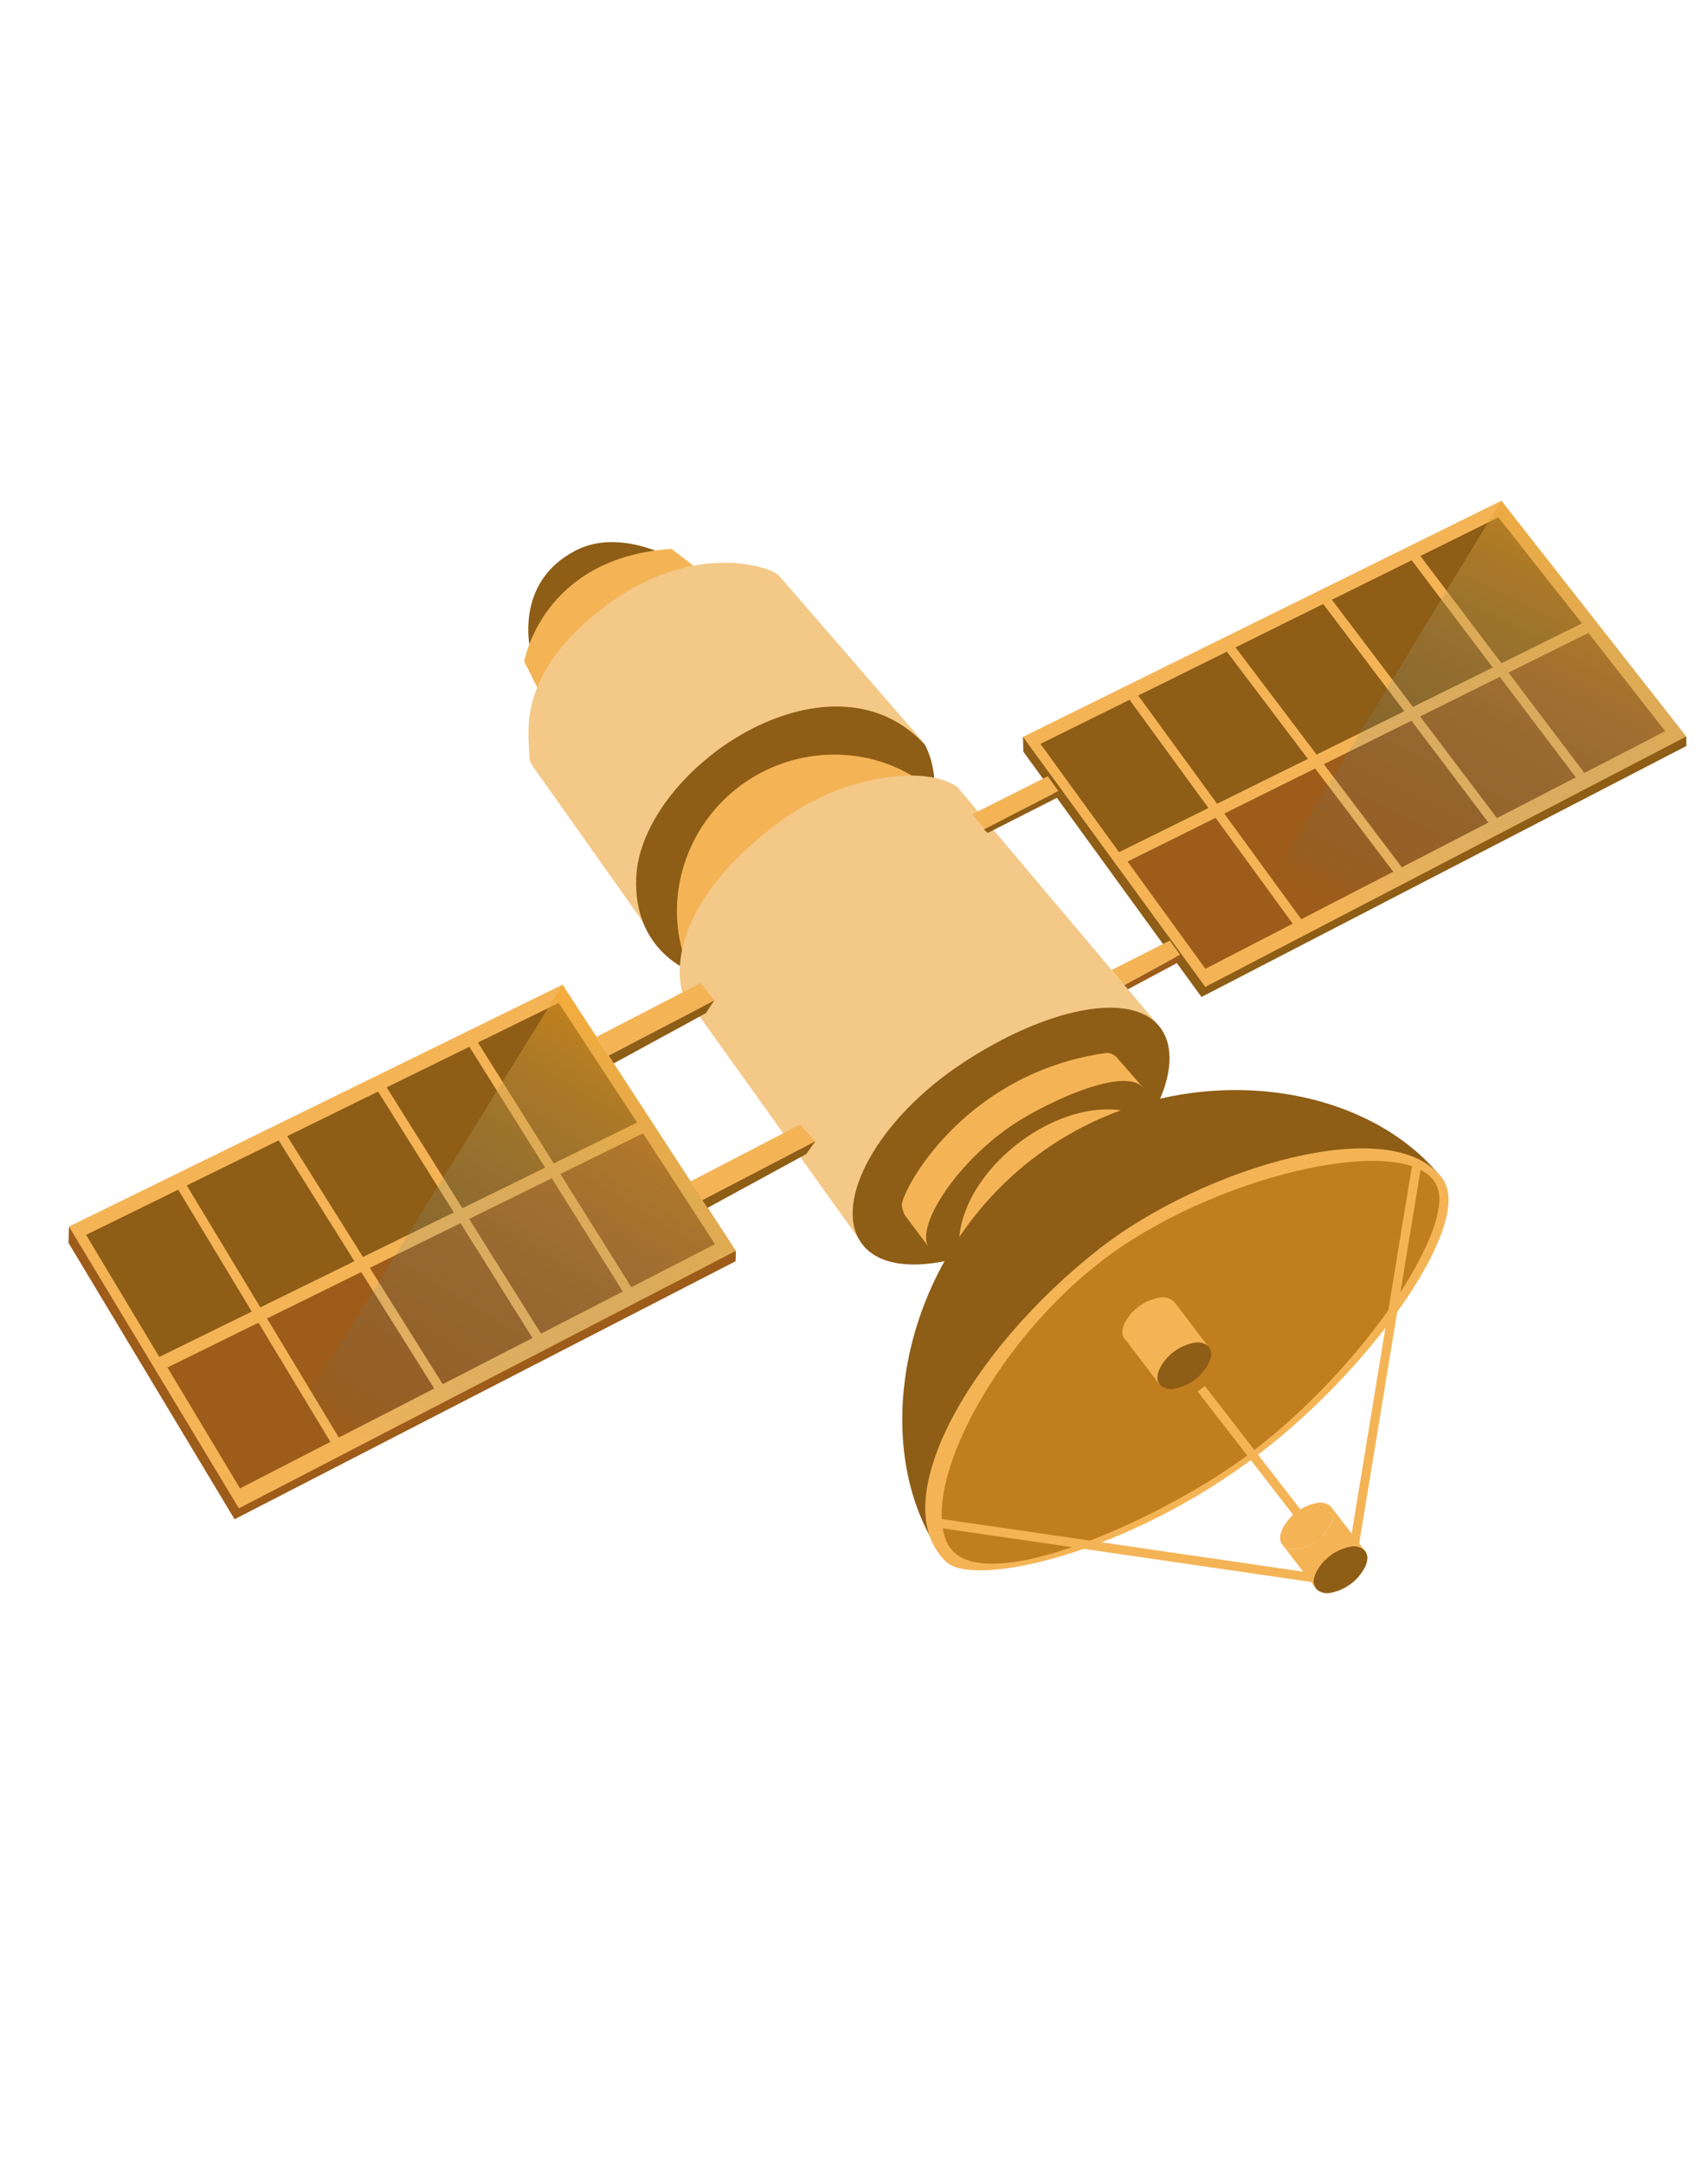 <svg id="Capa_1" data-name="Capa 1" xmlns="http://www.w3.org/2000/svg" xmlns:xlink="http://www.w3.org/1999/xlink" viewBox="0 0 300 380"><defs><style>.cls-1{fill:#9d5c19;}.cls-2{fill:#f4b456;}.cls-3{fill:#8e5d16;}.cls-4,.cls-9{fill:none;stroke:#f4b456;stroke-miterlimit:6.78;}.cls-4{stroke-width:1.67px;}.cls-5,.cls-6{isolation:isolate;opacity:0.52;}.cls-5{fill:url(#Degradado_sin_nombre_19);}.cls-6{fill:url(#Degradado_sin_nombre_19-2);}.cls-7{fill:#f4c887;}.cls-8{fill:#c17e1e;}.cls-9{stroke-width:1.59px;}</style><linearGradient id="Degradado_sin_nombre_19" x1="993.01" y1="-60.23" x2="1072.76" y2="77.91" gradientTransform="matrix(0.68, 0.02, 0.02, -0.68, -608.07, 219.59)" gradientUnits="userSpaceOnUse"><stop offset="0.17" stop-color="#2581c4" stop-opacity="0"/><stop offset="1" stop-color="#f5a422"/></linearGradient><linearGradient id="Degradado_sin_nombre_19-2" x1="1550.86" y1="307.13" x2="1626.65" y2="438.39" gradientTransform="matrix(0.71, -0.01, -0.02, -0.65, -860.41, 394.35)" xlink:href="#Degradado_sin_nombre_19"/></defs><polygon class="cls-1" points="12.11 215.41 12.03 218.27 41.2 266.81 129.2 221.5 129.25 219.67 12.11 215.41"/><polygon class="cls-2" points="12.11 215.41 98.8 172.93 129.25 219.67 41.96 264.89 12.11 215.41"/><polygon class="cls-3" points="15.12 216.87 98.13 176.13 111.9 197.14 27.98 238.3 15.12 216.87"/><polygon class="cls-1" points="29.41 240.16 112.94 199.03 125.58 218.5 42.15 261.39 29.41 240.16"/><line class="cls-4" x1="31.3" y1="207.31" x2="59.83" y2="254.59"/><line class="cls-4" x1="49.35" y1="199.35" x2="77.93" y2="244.93"/><line class="cls-4" x1="67.01" y1="191.09" x2="95.58" y2="236.67"/><line class="cls-4" x1="82.14" y1="181.78" x2="110.72" y2="227.36"/><polygon class="cls-5" points="98.8 172.93 41.96 264.89 129.25 219.67 98.8 172.93"/><polygon class="cls-3" points="179.68 129.41 179.75 132.01 211.03 175.09 296.21 131.01 296.18 129.34 179.68 129.41"/><polygon class="cls-2" points="179.68 129.41 263.7 87.94 296.18 129.34 211.7 173.32 179.68 129.41"/><polygon class="cls-3" points="182.75 130.64 263.18 90.86 277.87 109.48 196.55 149.66 182.75 130.64"/><polygon class="cls-1" points="198.05 151.3 278.99 111.16 292.48 128.41 211.72 170.14 198.05 151.3"/><line class="cls-4" x1="198.35" y1="121.41" x2="228.94" y2="163.38"/><line class="cls-4" x1="215.88" y1="113.58" x2="246.45" y2="154"/><line class="cls-4" x1="233.01" y1="105.48" x2="263.57" y2="145.9"/><line class="cls-4" x1="247.59" y1="96.53" x2="278.15" y2="136.95"/><polygon class="cls-6" points="263.7 87.94 211.7 173.32 296.18 129.34 263.7 87.94"/><path class="cls-3" d="M93.22,114.52S90,102.39,101.13,96.67c8.27-4.26,18.33,2.11,18.33,2.11S99.88,96.25,93.22,114.52Z"/><path class="cls-2" d="M92.08,116.18s3.06-18.27,25.86-19.79l8.22,6.31L96.64,125.26Z"/><path class="cls-7" d="M113.54,162.77l-20-28.26a3.11,3.11,0,0,1-.57-1.74c-.07-4.21-2.2-14,12.35-25.55C120.07,95.56,133,99,135.85,100.43a4.19,4.19,0,0,1,1.22.95l25.38,29.29S127.84,164.15,113.54,162.77Z"/><path class="cls-3" d="M121.86,170.89c-.7-.38-10.64-3.85-10.11-16.77.78-19,34-41.56,50.72-23.3,0,0,8.3,14.08-11.69,30.29C150.78,161.11,131.76,176.3,121.86,170.89Z"/><path class="cls-2" d="M173.13,161.45a27.67,27.67,0,0,1-29.45,25A26.56,26.56,0,0,1,119,157.59a27.67,27.67,0,0,1,29.45-25A26.55,26.55,0,0,1,173.13,161.45Z"/><path class="cls-7" d="M119.88,174.33s-5-13.66,17.08-30a41.48,41.48,0,0,1,18-7.68c4.59-.74,9.63-.75,13.15,1.52l36,42.68L152,219.17Z"/><path class="cls-3" d="M186.16,212.55c-14.87,9.83-30.25,12.69-35,5.55s3-21.56,17.89-31.39,30.29-13,35-5.87S201,202.72,186.16,212.55Z"/><path class="cls-2" d="M162.93,218.74l-4-5.32a4.77,4.77,0,0,1-.52-2c.77-3.9,11.9-23.2,36-26.51a2.46,2.46,0,0,1,1.7.75l4.83,5.52s.12,6.3-1.93,8.33l-27,19.07S168.53,221.39,162.93,218.74Z"/><path class="cls-3" d="M201.58,193.38c.08,7.13-11.78,15.49-15.43,18.55-6.62,5.55-21.36,11.17-23.22,6.81s6.24-15.91,16.28-22.06C185.89,192.59,201.5,185.53,201.58,193.38Z"/><path class="cls-2" d="M203.75,198.73l0,0c-4.6-5.94-15.78-5-25,2.13s-12.92,17.7-8.32,23.64l0,0Z"/><path class="cls-3" d="M166.32,274.38c-14.19-18.31-9.07-52.17,14.91-70.76s58.09-14.72,72.27,3.59C228.9,226.27,196.77,250.78,166.32,274.38Z"/><path class="cls-2" d="M253.5,207.21c5.08,7.38-11.42,32-32.11,47.95-23.48,18-50.26,23.58-55.07,19.22-11.13-10.1,3.49-36.85,26.8-55.1C211.16,205.16,245,194.83,253.5,207.21Z"/><path class="cls-8" d="M252.8,210c.63,8.38-13.38,29.92-32.63,44.79C205,266.47,171,282,166.24,270.69c-4.68-11,10.73-39.23,32.65-53S251.94,198.79,252.8,210Z"/><path class="cls-2" d="M206.51,230.15a4,4,0,0,1-.29,1,8.56,8.56,0,0,1-6.18,4.67,2.79,2.79,0,0,1-2.39-.6.79.79,0,0,1-.14-.18h0l6,7.9a2.83,2.83,0,0,0,2.4.6,8.58,8.58,0,0,0,6.17-4.68,4.26,4.26,0,0,0,.3-1,2.15,2.15,0,0,0-.37-1.63l-5.84-7.73h0A2.09,2.09,0,0,1,206.51,230.15Z"/><path class="cls-2" d="M206.59,230.33a4.44,4.44,0,0,1-.31,1,8.6,8.6,0,0,1-6.25,4.57,2.81,2.81,0,0,1-2.39-.64,2.06,2.06,0,0,1-.47-1.8,3.93,3.93,0,0,1,.32-1,8.57,8.57,0,0,1,6.25-4.58,2.8,2.8,0,0,1,2.38.65A2,2,0,0,1,206.59,230.33Z"/><path class="cls-3" d="M212.7,238.21a3.6,3.6,0,0,1-.3,1,8.58,8.58,0,0,1-6.17,4.68,2.83,2.83,0,0,1-2.4-.6,2.07,2.07,0,0,1-.49-1.8,3.81,3.81,0,0,1,.29-1,8.57,8.57,0,0,1,6.18-4.68,2.82,2.82,0,0,1,2.39.6A2.07,2.07,0,0,1,212.7,238.21Z"/><path class="cls-2" d="M234.22,266.33a4,4,0,0,1-.29,1,8.58,8.58,0,0,1-6.14,4.73,2.82,2.82,0,0,1-2.4-.59c0-.05-.09-.12-.14-.18h0l6.06,7.85a2.81,2.81,0,0,0,2.4.58,8.56,8.56,0,0,0,6.14-4.72,4.41,4.41,0,0,0,.29-1,2.12,2.12,0,0,0-.39-1.62l-5.89-7.69h0A2.14,2.14,0,0,1,234.22,266.33Z"/><path class="cls-2" d="M234.22,266.33a4,4,0,0,1-.29,1,8.58,8.58,0,0,1-6.14,4.73,2.82,2.82,0,0,1-2.4-.59,2,2,0,0,1-.51-1.79,3.92,3.92,0,0,1,.29-1,8.58,8.58,0,0,1,6.14-4.73,2.82,2.82,0,0,1,2.4.58A2.07,2.07,0,0,1,234.22,266.33Z"/><path class="cls-3" d="M240.12,274a4.37,4.37,0,0,1-.28,1,8.56,8.56,0,0,1-6.14,4.72,2.8,2.8,0,0,1-2.4-.58,2,2,0,0,1-.51-1.79,4.37,4.37,0,0,1,.28-1,8.56,8.56,0,0,1,6.14-4.72,2.8,2.8,0,0,1,2.4.58A2,2,0,0,1,240.12,274Z"/><line class="cls-9" x1="248.94" y1="203.99" x2="237.95" y2="270.94"/><line class="cls-9" x1="163.03" y1="267.23" x2="230.48" y2="277.05"/><line class="cls-9" x1="233.42" y1="272.85" x2="211" y2="243.9"/><polygon class="cls-2" points="184.04 136.33 170.76 143 173.01 145.68 185.89 138.91 184.04 136.33"/><polygon class="cls-3" points="185.7 139.02 185.63 140.12 173.51 146.27 172.8 145.68 185.7 139.02"/><polygon class="cls-2" points="205.46 165.18 195.26 170.34 197.49 173.01 207.28 167.67 205.46 165.18"/><polygon class="cls-1" points="207.28 167.67 206.8 169.09 198.11 173.74 197.49 173.01 207.28 167.67"/><path class="cls-2" d="M123.1,172.62l-18.33,9.47,2.14,3.29s18.54-9.67,18.54-9.67Z"/><polygon class="cls-3" points="125.45 175.71 123.98 177.93 107.81 186.75 106.91 185.38 125.45 175.71"/><path class="cls-2" d="M140.52,197.5l-19.29,10s2.14,3.29,2.15,3.29,19.83-10.33,19.83-10.33Z"/><polygon class="cls-3" points="143.21 200.43 141.62 202.67 124.27 212.13 123.38 210.76 143.21 200.43"/></svg>
